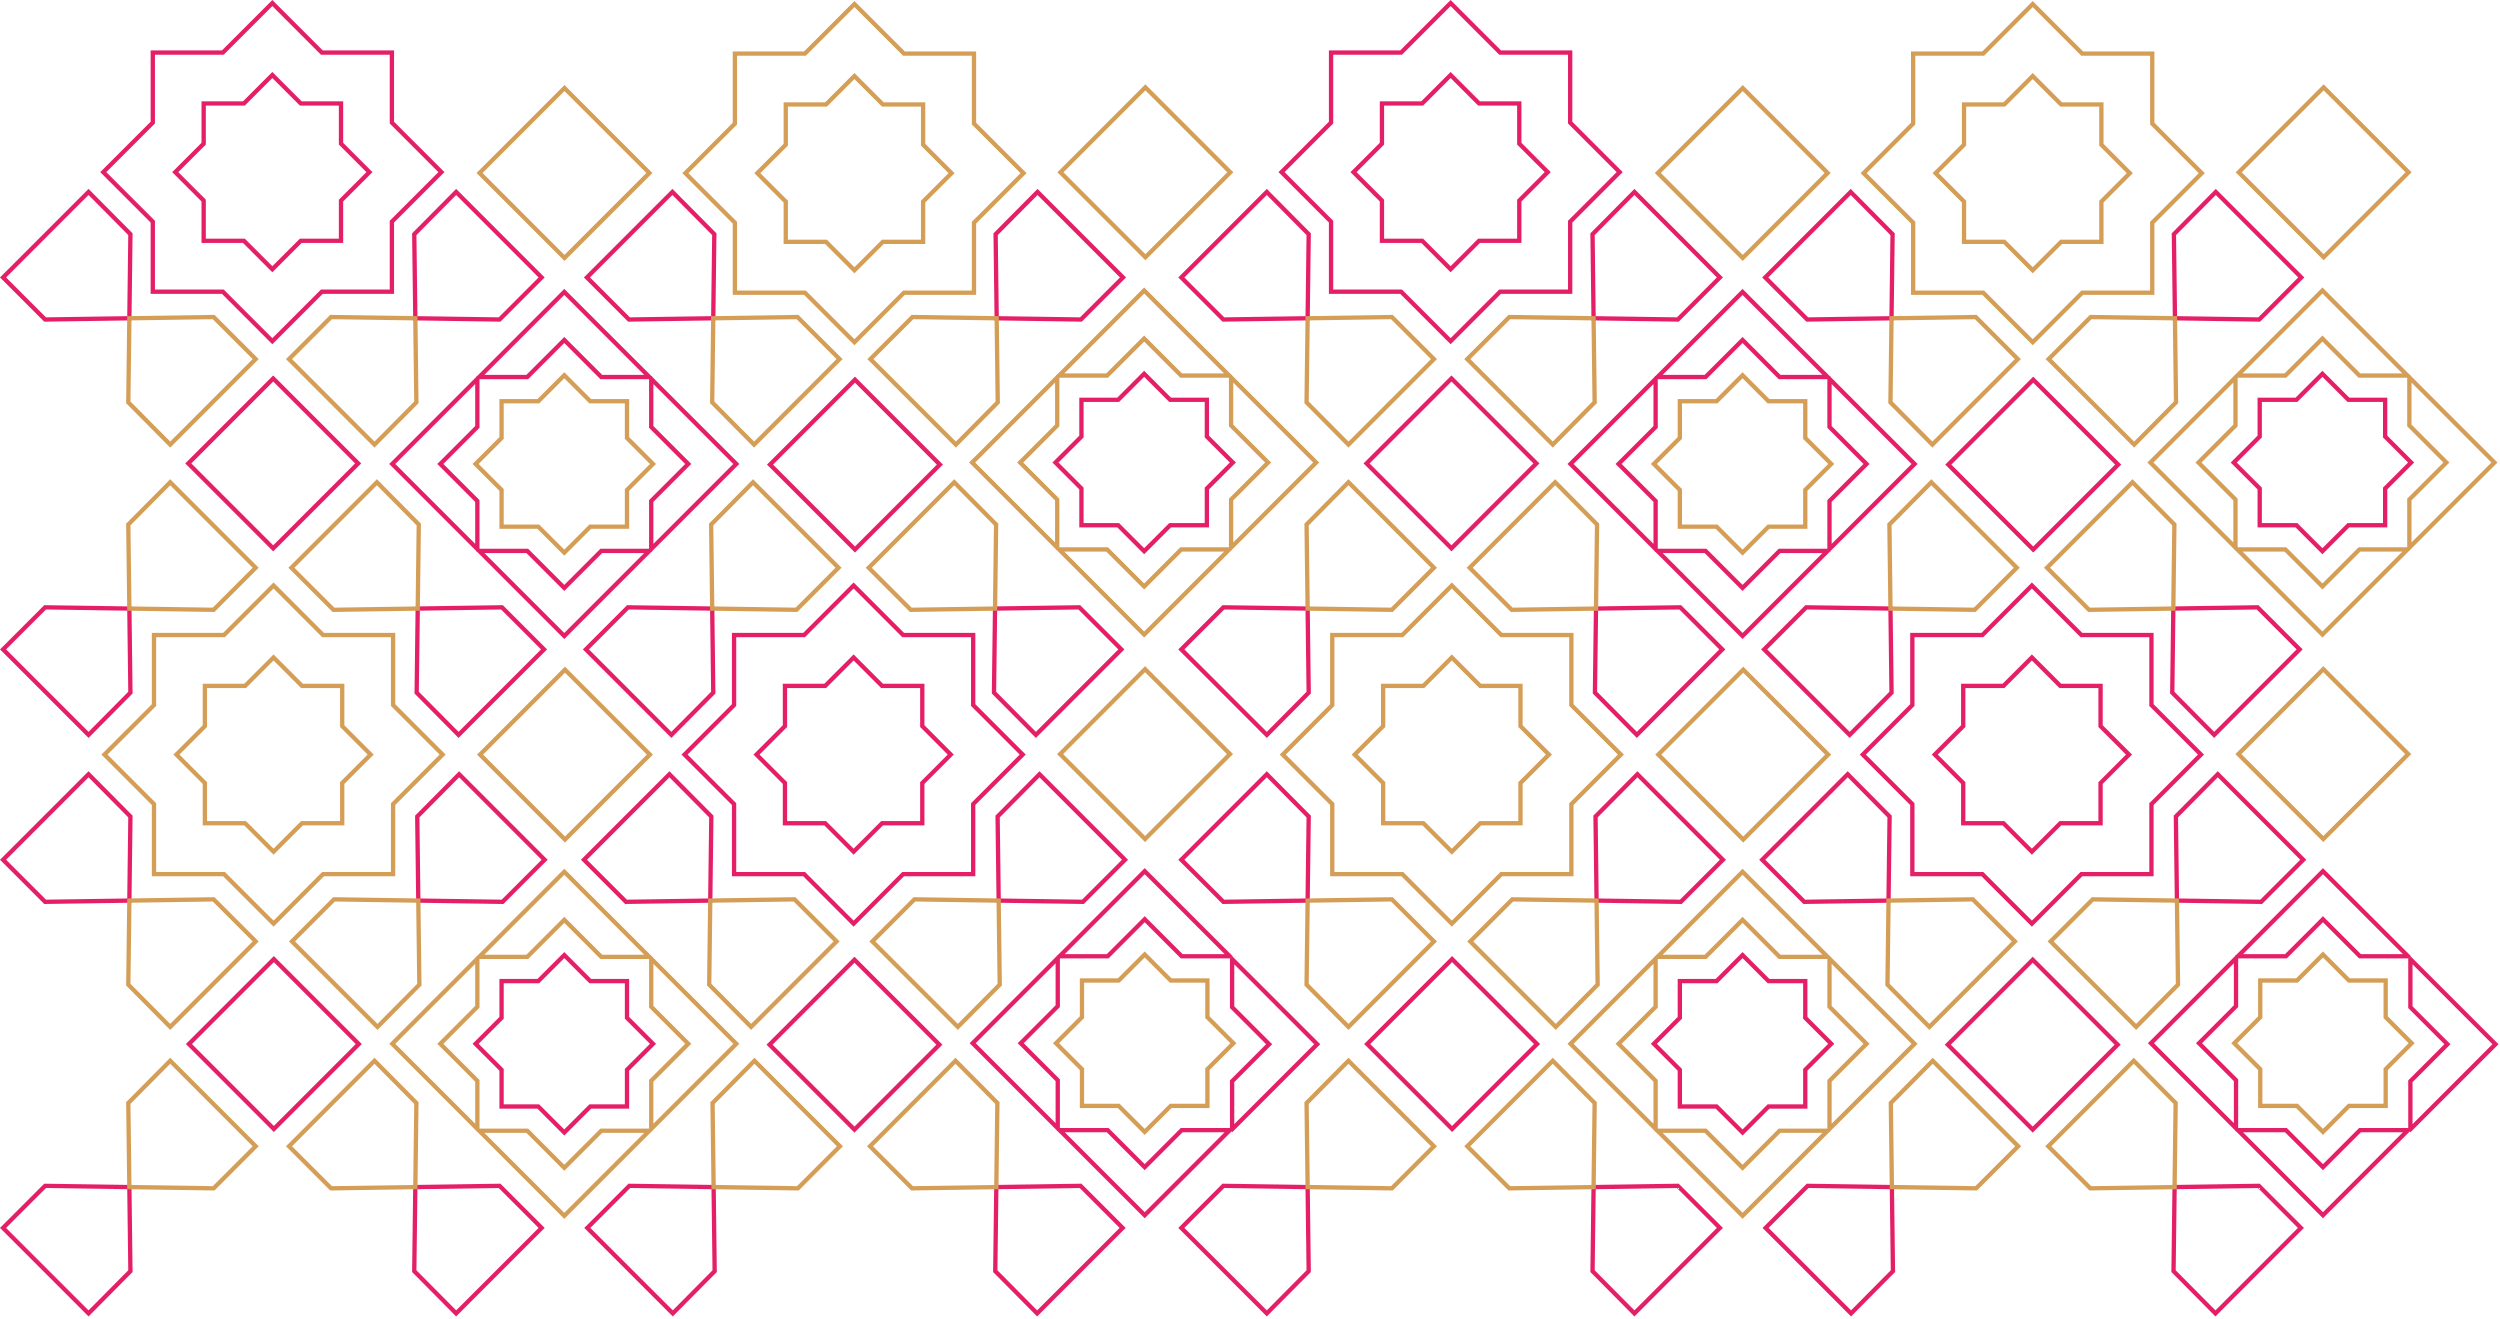 <?xml version="1.0" encoding="UTF-8"?> <svg xmlns="http://www.w3.org/2000/svg" width="510" height="269" viewBox="0 0 510 269" fill="none"><path d="M233.656 17.821L250.981 35.148L233.656 52.473L216.329 35.148L233.656 17.821Z" stroke="#D49E57" stroke-width="0.88" stroke-miterlimit="10"></path><path d="M228.218 225.607H220.723V218.112L215.423 212.813L220.723 207.513V200.019H228.218L233.516 194.719L238.816 200.019H246.311V207.513L251.611 212.813L246.311 218.112V225.607H238.816L233.516 230.907L228.218 225.607Z" stroke="#D49E57" stroke-width="0.88" stroke-miterlimit="10"></path><path d="M55.863 195.66L73.188 212.985L55.863 230.312L38.537 212.985L55.863 195.66Z" stroke="#E41F67" stroke-width="0.88" stroke-miterlimit="10"></path><path d="M156.985 213.114L174.31 230.439L191.637 213.114L174.31 195.789L156.985 213.114Z" stroke="#E41F67" stroke-width="0.88" stroke-miterlimit="10"></path><path d="M55.734 111.863L38.409 94.538L55.734 77.211L73.061 94.538L55.734 111.863Z" stroke="#E41F67" stroke-width="0.88" stroke-miterlimit="10"></path><path d="M115.253 136.612L132.578 153.937L115.253 171.264L97.928 153.937L115.253 136.612Z" stroke="#D49E57" stroke-width="0.88" stroke-miterlimit="10"></path><path d="M69.812 159.737V167.942H61.607L55.803 173.745L50.001 167.942H41.795V159.737L35.992 153.934L41.795 148.131V139.925H50.001L55.803 134.122L61.607 139.925H69.812V148.131L75.615 153.934L69.812 159.737ZM80.192 143.831V129.545H65.905L55.803 119.442L45.701 129.545H31.415V143.831L21.312 153.934L31.415 164.037V178.323H45.701L55.803 188.426L65.905 178.323H80.192V164.037L90.295 153.934L80.192 143.831Z" stroke="#D49E57" stroke-width="0.88" stroke-miterlimit="10"></path><path d="M174.413 112.103L157.086 94.778L174.413 77.451L191.738 94.778L174.413 112.103Z" stroke="#E41F67" stroke-width="0.88" stroke-miterlimit="10"></path><path d="M109.815 107.442H102.32V99.947L97.02 94.648L102.32 89.348V81.854H109.815L115.113 76.554L120.413 81.854H127.908V89.348L133.208 94.648L127.908 99.947V107.442H120.413L115.113 112.74L109.815 107.442Z" stroke="#D49E57" stroke-width="0.88" stroke-miterlimit="10"></path><path d="M122.668 112.383L115.113 119.936L107.56 112.383H97.819L97.788 112.413L115.113 129.74L132.44 112.413L132.409 112.383H122.668Z" stroke="#E41F67" stroke-width="0.88" stroke-miterlimit="10"></path><path d="M122.668 76.912L115.113 69.359L107.56 76.912H97.819L97.788 76.881L115.113 59.555L132.44 76.881L132.409 76.912H122.668Z" stroke="#E41F67" stroke-width="0.88" stroke-miterlimit="10"></path><path d="M97.379 102.202L89.825 94.647L97.379 87.094V77.352L97.348 77.322L80.021 94.647L97.348 111.974L97.379 111.942V102.202Z" stroke="#E41F67" stroke-width="0.88" stroke-miterlimit="10"></path><path d="M132.849 102.202L140.402 94.647L132.849 87.094V77.352L132.88 77.322L150.206 94.647L132.88 111.974L132.849 111.942V102.202Z" stroke="#E41F67" stroke-width="0.88" stroke-miterlimit="10"></path><path d="M188.148 159.737V167.942H179.943L174.139 173.745L168.338 167.942H160.131V159.737L154.328 153.934L160.131 148.131V139.925H168.338L174.139 134.122L179.943 139.925H188.148V148.131L193.951 153.934L188.148 159.737ZM198.528 143.831V129.545H184.242L174.139 119.442L164.038 129.545H149.751V143.831L139.648 153.934L149.751 164.037V178.323H164.038L174.139 188.426L184.242 178.323H198.528V164.037L208.631 153.934L198.528 143.831Z" stroke="#E41F67" stroke-width="0.88" stroke-miterlimit="10"></path><path d="M109.815 225.729H102.32V218.235L97.02 212.936L102.32 207.636V200.141H109.815L115.113 194.841L120.413 200.141H127.908V207.636L133.208 212.936L127.908 218.235V225.729H120.413L115.113 231.028L109.815 225.729Z" stroke="#E41F67" stroke-width="0.88" stroke-miterlimit="10"></path><path d="M122.668 230.671L115.113 238.224L107.56 230.671H97.819L97.788 230.701L115.113 248.028L132.44 230.701L132.409 230.671H122.668Z" stroke="#D49E57" stroke-width="0.88" stroke-miterlimit="10"></path><path d="M122.668 195.2L115.113 187.647L107.56 195.2H97.819L97.788 195.169L115.113 177.843L132.44 195.169L132.409 195.2H122.668Z" stroke="#D49E57" stroke-width="0.88" stroke-miterlimit="10"></path><path d="M97.379 220.489L89.825 212.935L97.379 205.381V195.64L97.348 195.609L80.021 212.935L97.348 230.261L97.379 230.231V220.489Z" stroke="#D49E57" stroke-width="0.88" stroke-miterlimit="10"></path><path d="M132.849 220.489L140.402 212.935L132.849 205.381V195.64L132.88 195.609L150.206 212.935L132.88 230.261L132.849 230.231V220.489Z" stroke="#D49E57" stroke-width="0.88" stroke-miterlimit="10"></path><path d="M241.071 230.548L233.516 238.101L225.963 230.548H216.222L216.191 230.579L233.516 247.905L250.843 230.579L250.811 230.548H241.071Z" stroke="#E41F67" stroke-width="0.88" stroke-miterlimit="10"></path><path d="M241.071 195.077L233.516 187.524L225.963 195.077H216.222L216.191 195.046L233.516 177.72L250.843 195.046L250.811 195.077H241.071Z" stroke="#E41F67" stroke-width="0.88" stroke-miterlimit="10"></path><path d="M215.782 220.367L208.228 212.812L215.782 205.259V195.517L215.751 195.487L198.424 212.812L215.751 230.139L215.782 230.107V220.367Z" stroke="#E41F67" stroke-width="0.88" stroke-miterlimit="10"></path><path d="M251.351 220.575L258.905 213.02L251.351 205.467V195.726L251.382 195.695L268.709 213.02L251.382 230.347L251.351 230.316V220.575Z" stroke="#E41F67" stroke-width="0.88" stroke-miterlimit="10"></path><path d="M9.204 65.18L0.622 56.598L18.061 39.158L26.606 47.777L26.39 64.928L9.204 65.18Z" stroke="#E41F67" stroke-width="0.88" stroke-miterlimit="10"></path><path d="M43.577 64.675L52.158 73.257L34.719 90.697L26.174 82.078L26.39 64.927L43.577 64.675Z" stroke="#D49E57" stroke-width="0.88" stroke-miterlimit="10"></path><path d="M9.204 123.895L0.622 132.478L18.061 149.917L26.606 141.298L26.39 124.147L9.204 123.895Z" stroke="#E41F67" stroke-width="0.88" stroke-miterlimit="10"></path><path d="M43.577 124.4L52.158 115.818L34.719 98.378L26.174 106.997L26.39 124.148L43.577 124.4Z" stroke="#D49E57" stroke-width="0.88" stroke-miterlimit="10"></path><path d="M9.204 183.973L0.622 175.391L18.061 157.951L26.606 166.57L26.39 183.721L9.204 183.973Z" stroke="#E41F67" stroke-width="0.88" stroke-miterlimit="10"></path><path d="M43.577 183.468L52.158 192.05L34.719 209.49L26.174 200.871L26.39 183.72L43.577 183.468Z" stroke="#D49E57" stroke-width="0.88" stroke-miterlimit="10"></path><path d="M9.204 241.913L0.622 250.495L18.061 267.934L26.606 259.315L26.39 242.165L9.204 241.913Z" stroke="#E41F67" stroke-width="0.88" stroke-miterlimit="10"></path><path d="M43.577 242.417L52.158 233.836L34.719 216.396L26.174 225.014L26.39 242.165L43.577 242.417Z" stroke="#D49E57" stroke-width="0.88" stroke-miterlimit="10"></path><path d="M101.912 241.913L110.493 250.495L93.055 267.934L84.509 259.315L84.725 242.165L101.912 241.913Z" stroke="#E41F67" stroke-width="0.88" stroke-miterlimit="10"></path><path d="M67.539 242.417L58.957 233.836L76.396 216.396L84.941 225.014L84.725 242.165L67.539 242.417Z" stroke="#D49E57" stroke-width="0.88" stroke-miterlimit="10"></path><path d="M128.39 241.913L119.808 250.495L137.247 267.934L145.792 259.315L145.576 242.165L128.39 241.913Z" stroke="#E41F67" stroke-width="0.88" stroke-miterlimit="10"></path><path d="M162.763 242.417L171.344 233.836L153.906 216.396L145.36 225.014L145.576 242.165L162.763 242.417Z" stroke="#D49E57" stroke-width="0.88" stroke-miterlimit="10"></path><path d="M220.436 241.913L229.017 250.495L211.579 267.934L203.033 259.315L203.249 242.165L220.436 241.913Z" stroke="#E41F67" stroke-width="0.88" stroke-miterlimit="10"></path><path d="M186.063 242.417L177.481 233.836L194.92 216.396L203.465 225.014L203.249 242.165L186.063 242.417Z" stroke="#D49E57" stroke-width="0.88" stroke-miterlimit="10"></path><path d="M102.522 183.973L111.103 175.391L93.665 157.951L85.119 166.57L85.335 183.721L102.522 183.973Z" stroke="#E41F67" stroke-width="0.88" stroke-miterlimit="10"></path><path d="M68.148 183.468L59.567 192.05L77.006 209.49L85.551 200.871L85.335 183.72L68.148 183.468Z" stroke="#D49E57" stroke-width="0.88" stroke-miterlimit="10"></path><path d="M127.706 183.973L119.124 175.391L136.564 157.951L145.109 166.57L144.893 183.721L127.706 183.973Z" stroke="#E41F67" stroke-width="0.88" stroke-miterlimit="10"></path><path d="M162.08 183.468L170.662 192.05L153.222 209.49L144.677 200.871L144.893 183.72L162.08 183.468Z" stroke="#D49E57" stroke-width="0.88" stroke-miterlimit="10"></path><path d="M220.915 183.973L229.496 175.391L212.058 157.951L203.512 166.57L203.728 183.721L220.915 183.973Z" stroke="#E41F67" stroke-width="0.88" stroke-miterlimit="10"></path><path d="M186.542 183.468L177.959 192.05L195.398 209.49L203.944 200.871L203.728 183.72L186.542 183.468Z" stroke="#D49E57" stroke-width="0.88" stroke-miterlimit="10"></path><path d="M102.403 123.895L110.986 132.478L93.546 149.917L85 141.298L85.216 124.147L102.403 123.895Z" stroke="#E41F67" stroke-width="0.88" stroke-miterlimit="10"></path><path d="M68.03 124.4L59.447 115.818L76.887 98.378L85.432 106.997L85.216 124.148L68.03 124.4Z" stroke="#D49E57" stroke-width="0.88" stroke-miterlimit="10"></path><path d="M128.103 123.895L119.522 132.478L136.96 149.917L145.506 141.298L145.29 124.147L128.103 123.895Z" stroke="#E41F67" stroke-width="0.88" stroke-miterlimit="10"></path><path d="M162.476 124.4L171.058 115.818L153.619 98.378L145.074 106.997L145.29 124.148L162.476 124.4Z" stroke="#D49E57" stroke-width="0.88" stroke-miterlimit="10"></path><path d="M220.176 123.895L228.757 132.478L211.319 149.917L202.773 141.298L202.989 124.147L220.176 123.895Z" stroke="#E41F67" stroke-width="0.88" stroke-miterlimit="10"></path><path d="M185.803 124.4L177.222 115.818L194.66 98.378L203.206 106.997L202.99 124.148L185.803 124.4Z" stroke="#D49E57" stroke-width="0.88" stroke-miterlimit="10"></path><path d="M101.912 65.18L110.493 56.598L93.055 39.158L84.509 47.777L84.725 64.928L101.912 65.18Z" stroke="#E41F67" stroke-width="0.88" stroke-miterlimit="10"></path><path d="M67.539 64.675L58.957 73.257L76.396 90.697L84.941 82.078L84.725 64.927L67.539 64.675Z" stroke="#D49E57" stroke-width="0.88" stroke-miterlimit="10"></path><path d="M128.316 65.18L119.734 56.598L137.174 39.158L145.719 47.777L145.503 64.928L128.316 65.18Z" stroke="#E41F67" stroke-width="0.88" stroke-miterlimit="10"></path><path d="M162.69 64.675L171.272 73.257L153.834 90.697L145.287 82.078L145.503 64.927L162.69 64.675Z" stroke="#D49E57" stroke-width="0.88" stroke-miterlimit="10"></path><path d="M220.509 65.18L229.091 56.598L211.653 39.158L203.107 47.777L203.323 64.928L220.509 65.18Z" stroke="#E41F67" stroke-width="0.88" stroke-miterlimit="10"></path><path d="M186.136 64.675L177.555 73.257L194.993 90.697L203.539 82.078L203.323 64.927L186.136 64.675Z" stroke="#D49E57" stroke-width="0.88" stroke-miterlimit="10"></path><path d="M228.108 107.147H220.614V99.653L215.314 94.354L220.614 89.054V81.559H228.108L233.407 76.259L238.707 81.559H246.202V89.054L251.502 94.354L246.202 99.653V107.147H238.707L233.407 112.446L228.108 107.147Z" stroke="#E41F67" stroke-width="0.88" stroke-miterlimit="10"></path><path d="M240.962 112.088L233.407 119.642L225.854 112.088H216.112L216.082 112.119L233.407 129.446L250.734 112.119L250.702 112.088H240.962Z" stroke="#D49E57" stroke-width="0.88" stroke-miterlimit="10"></path><path d="M240.962 76.618L233.407 69.064L225.854 76.618H216.112L216.082 76.587L233.407 59.261L250.734 76.587L250.702 76.618H240.962Z" stroke="#D49E57" stroke-width="0.88" stroke-miterlimit="10"></path><path d="M215.672 101.907L208.119 94.353L215.672 86.799V77.058L215.642 77.027L198.315 94.353L215.642 111.679L215.672 111.647V101.907Z" stroke="#D49E57" stroke-width="0.88" stroke-miterlimit="10"></path><path d="M251.143 101.907L258.696 94.353L251.143 86.799V77.058L251.173 77.027L268.5 94.353L251.173 111.679L251.143 111.647V101.907Z" stroke="#D49E57" stroke-width="0.88" stroke-miterlimit="10"></path><path d="M233.589 136.509L250.916 153.835L233.589 171.161L216.264 153.835L233.589 136.509Z" stroke="#D49E57" stroke-width="0.88" stroke-miterlimit="10"></path><path d="M188.314 41.125V49.331H180.109L174.305 55.133L168.503 49.331H160.297V41.125L154.494 35.323L160.297 29.52V21.313H168.503L174.305 15.511L180.109 21.313H188.314V29.52L194.117 35.323L188.314 41.125ZM198.694 25.22V10.933H184.407L174.305 0.831L164.203 10.933H149.917V25.22L139.814 35.323L149.917 45.425V59.712H164.203L174.305 69.815L184.407 59.712H198.694V45.425L208.797 35.323L198.694 25.22Z" stroke="#D49E57" stroke-width="0.88" stroke-miterlimit="10"></path><path d="M69.566 40.917V49.122H61.361L55.557 54.925L49.756 49.122H41.549V40.917L35.746 35.114L41.549 29.312V21.105H49.756L55.557 15.302L61.361 21.105H69.566V29.312L75.369 35.114L69.566 40.917ZM79.946 25.012V10.725H65.66L55.558 0.622L45.456 10.725H31.169V25.012L21.066 35.114L31.169 45.217V59.504H45.456L55.558 69.606L65.66 59.504H79.946V45.217L90.049 35.114L79.946 25.012Z" stroke="#E41F67" stroke-width="0.88" stroke-miterlimit="10"></path><path d="M115.151 17.963L132.476 35.288L115.151 52.615L97.825 35.288L115.151 17.963Z" stroke="#D49E57" stroke-width="0.88" stroke-miterlimit="10"></path><path d="M474.023 17.821L491.348 35.148L474.023 52.473L456.698 35.148L474.023 17.821Z" stroke="#D49E57" stroke-width="0.88" stroke-miterlimit="10"></path><path d="M468.585 225.607H461.09V218.112L455.79 212.813L461.09 207.513V200.019H468.585L473.885 194.719L479.183 200.019H486.678V207.513L491.978 212.813L486.678 218.112V225.607H479.183L473.885 230.907L468.585 225.607Z" stroke="#D49E57" stroke-width="0.88" stroke-miterlimit="10"></path><path d="M296.23 195.66L313.557 212.985L296.23 230.312L278.905 212.985L296.23 195.66Z" stroke="#E41F67" stroke-width="0.88" stroke-miterlimit="10"></path><path d="M397.352 213.114L414.677 230.439L432.004 213.114L414.677 195.789L397.352 213.114Z" stroke="#E41F67" stroke-width="0.88" stroke-miterlimit="10"></path><path d="M296.101 111.863L278.776 94.538L296.101 77.211L313.428 94.538L296.101 111.863Z" stroke="#E41F67" stroke-width="0.88" stroke-miterlimit="10"></path><path d="M355.62 136.612L372.946 153.937L355.62 171.264L338.295 153.937L355.62 136.612Z" stroke="#D49E57" stroke-width="0.88" stroke-miterlimit="10"></path><path d="M310.179 159.737V167.942H301.973L296.17 173.745L290.367 167.942H282.162V159.737L276.359 153.934L282.162 148.131V139.925H290.367L296.17 134.122L301.973 139.925H310.179V148.131L315.982 153.934L310.179 159.737ZM320.559 143.831V129.545H306.273L296.17 119.442L286.069 129.545H271.782V143.831L261.679 153.934L271.782 164.037V178.323H286.069L296.17 188.426L306.273 178.323H320.559V164.037L330.662 153.934L320.559 143.831Z" stroke="#D49E57" stroke-width="0.88" stroke-miterlimit="10"></path><path d="M414.78 112.103L397.453 94.778L414.78 77.451L432.105 94.778L414.78 112.103Z" stroke="#E41F67" stroke-width="0.88" stroke-miterlimit="10"></path><path d="M350.182 107.442H342.687V99.947L337.387 94.648L342.687 89.348V81.854H350.182L355.481 76.554L360.781 81.854H368.275V89.348L373.575 94.648L368.275 99.947V107.442H360.781L355.481 112.74L350.182 107.442Z" stroke="#D49E57" stroke-width="0.88" stroke-miterlimit="10"></path><path d="M363.036 112.383L355.481 119.936L347.928 112.383H338.186L338.156 112.413L355.481 129.74L372.808 112.413L372.777 112.383H363.036Z" stroke="#E41F67" stroke-width="0.88" stroke-miterlimit="10"></path><path d="M363.036 76.912L355.481 69.359L347.928 76.912H338.186L338.156 76.881L355.481 59.555L372.808 76.881L372.777 76.912H363.036Z" stroke="#E41F67" stroke-width="0.88" stroke-miterlimit="10"></path><path d="M337.746 102.202L330.193 94.647L337.746 87.094V77.352L337.715 77.322L320.389 94.647L337.715 111.974L337.746 111.942V102.202Z" stroke="#E41F67" stroke-width="0.88" stroke-miterlimit="10"></path><path d="M373.217 102.202L380.77 94.647L373.217 87.094V77.352L373.247 77.322L390.574 94.647L373.247 111.974L373.217 111.942V102.202Z" stroke="#E41F67" stroke-width="0.88" stroke-miterlimit="10"></path><path d="M428.515 159.737V167.942H420.31L414.506 173.745L408.705 167.942H400.498V159.737L394.695 153.934L400.498 148.131V139.925H408.705L414.506 134.122L420.31 139.925H428.515V148.131L434.318 153.934L428.515 159.737ZM438.895 143.831V129.545H424.609L414.506 119.442L404.405 129.545H390.118V143.831L380.015 153.934L390.118 164.037V178.323H404.405L414.506 188.426L424.609 178.323H438.895V164.037L448.998 153.934L438.895 143.831Z" stroke="#E41F67" stroke-width="0.88" stroke-miterlimit="10"></path><path d="M350.182 225.729H342.687V218.235L337.387 212.936L342.687 207.636V200.141H350.182L355.481 194.841L360.781 200.141H368.275V207.636L373.575 212.936L368.275 218.235V225.729H360.781L355.481 231.028L350.182 225.729Z" stroke="#E41F67" stroke-width="0.88" stroke-miterlimit="10"></path><path d="M363.036 230.671L355.481 238.224L347.928 230.671H338.186L338.156 230.701L355.481 248.028L372.808 230.701L372.777 230.671H363.036Z" stroke="#D49E57" stroke-width="0.88" stroke-miterlimit="10"></path><path d="M363.036 195.2L355.481 187.647L347.928 195.2H338.186L338.156 195.169L355.481 177.843L372.808 195.169L372.777 195.2H363.036Z" stroke="#D49E57" stroke-width="0.88" stroke-miterlimit="10"></path><path d="M337.746 220.489L330.193 212.935L337.746 205.381V195.64L337.715 195.609L320.389 212.935L337.715 230.261L337.746 230.231V220.489Z" stroke="#D49E57" stroke-width="0.88" stroke-miterlimit="10"></path><path d="M373.217 220.489L380.77 212.935L373.217 205.381V195.64L373.247 195.609L390.574 212.935L373.247 230.261L373.217 230.231V220.489Z" stroke="#D49E57" stroke-width="0.88" stroke-miterlimit="10"></path><path d="M481.438 230.548L473.884 238.101L466.33 230.548H456.589L456.558 230.579L473.884 247.905L491.21 230.579L491.18 230.548H481.438Z" stroke="#E41F67" stroke-width="0.88" stroke-miterlimit="10"></path><path d="M481.438 195.077L473.884 187.524L466.33 195.077H456.589L456.558 195.046L473.884 177.72L491.21 195.046L491.18 195.077H481.438Z" stroke="#E41F67" stroke-width="0.88" stroke-miterlimit="10"></path><path d="M456.149 220.367L448.596 212.812L456.149 205.259V195.517L456.118 195.487L438.792 212.812L456.118 230.139L456.149 230.107V220.367Z" stroke="#E41F67" stroke-width="0.88" stroke-miterlimit="10"></path><path d="M491.719 220.575L499.272 213.02L491.719 205.467V195.726L491.749 195.695L509.076 213.02L491.749 230.347L491.719 230.316V220.575Z" stroke="#E41F67" stroke-width="0.88" stroke-miterlimit="10"></path><path d="M249.571 65.18L240.988 56.598L258.428 39.158L266.973 47.777L266.757 64.928L249.571 65.18Z" stroke="#E41F67" stroke-width="0.88" stroke-miterlimit="10"></path><path d="M283.944 64.675L292.527 73.257L275.087 90.697L266.541 82.078L266.757 64.927L283.944 64.675Z" stroke="#D49E57" stroke-width="0.88" stroke-miterlimit="10"></path><path d="M249.571 123.895L240.988 132.478L258.428 149.917L266.973 141.298L266.757 124.147L249.571 123.895Z" stroke="#E41F67" stroke-width="0.88" stroke-miterlimit="10"></path><path d="M283.944 124.4L292.527 115.818L275.087 98.378L266.541 106.997L266.757 124.148L283.944 124.4Z" stroke="#D49E57" stroke-width="0.88" stroke-miterlimit="10"></path><path d="M249.571 183.973L240.988 175.391L258.428 157.951L266.973 166.57L266.757 183.721L249.571 183.973Z" stroke="#E41F67" stroke-width="0.88" stroke-miterlimit="10"></path><path d="M283.944 183.468L292.527 192.05L275.087 209.49L266.541 200.871L266.757 183.72L283.944 183.468Z" stroke="#D49E57" stroke-width="0.88" stroke-miterlimit="10"></path><path d="M249.571 241.913L240.988 250.495L258.428 267.934L266.973 259.315L266.757 242.165L249.571 241.913Z" stroke="#E41F67" stroke-width="0.88" stroke-miterlimit="10"></path><path d="M283.944 242.417L292.527 233.836L275.087 216.396L266.541 225.014L266.757 242.165L283.944 242.417Z" stroke="#D49E57" stroke-width="0.88" stroke-miterlimit="10"></path><path d="M342.279 241.913L350.86 250.495L333.422 267.934L324.876 259.315L325.092 242.165L342.279 241.913Z" stroke="#E41F67" stroke-width="0.88" stroke-miterlimit="10"></path><path d="M307.906 242.417L299.324 233.836L316.763 216.396L325.308 225.014L325.092 242.165L307.906 242.417Z" stroke="#D49E57" stroke-width="0.88" stroke-miterlimit="10"></path><path d="M368.757 241.913L360.176 250.495L377.614 267.934L386.16 259.315L385.944 242.165L368.757 241.913Z" stroke="#E41F67" stroke-width="0.88" stroke-miterlimit="10"></path><path d="M403.13 242.417L411.712 233.836L394.274 216.396L385.728 225.014L385.944 242.165L403.13 242.417Z" stroke="#D49E57" stroke-width="0.88" stroke-miterlimit="10"></path><path d="M460.803 241.913L469.384 250.495L451.946 267.934L443.4 259.315L443.616 242.165L460.803 241.913Z" stroke="#E41F67" stroke-width="0.88" stroke-miterlimit="10"></path><path d="M426.43 242.417L417.847 233.836L435.287 216.396L443.833 225.014L443.616 242.165L426.43 242.417Z" stroke="#D49E57" stroke-width="0.88" stroke-miterlimit="10"></path><path d="M342.889 183.973L351.47 175.391L334.033 157.951L325.486 166.57L325.702 183.721L342.889 183.973Z" stroke="#E41F67" stroke-width="0.88" stroke-miterlimit="10"></path><path d="M308.516 183.468L299.934 192.05L317.373 209.49L325.918 200.871L325.702 183.72L308.516 183.468Z" stroke="#D49E57" stroke-width="0.88" stroke-miterlimit="10"></path><path d="M368.074 183.973L359.492 175.391L376.931 157.951L385.476 166.57L385.26 183.721L368.074 183.973Z" stroke="#E41F67" stroke-width="0.88" stroke-miterlimit="10"></path><path d="M402.447 183.468L411.03 192.05L393.59 209.49L385.044 200.871L385.26 183.72L402.447 183.468Z" stroke="#D49E57" stroke-width="0.88" stroke-miterlimit="10"></path><path d="M461.282 183.973L469.863 175.391L452.425 157.951L443.879 166.57L444.095 183.721L461.282 183.973Z" stroke="#E41F67" stroke-width="0.88" stroke-miterlimit="10"></path><path d="M426.909 183.468L418.327 192.05L435.766 209.49L444.311 200.871L444.095 183.72L426.909 183.468Z" stroke="#D49E57" stroke-width="0.88" stroke-miterlimit="10"></path><path d="M342.77 123.895L351.353 132.478L333.913 149.917L325.367 141.298L325.583 124.147L342.77 123.895Z" stroke="#E41F67" stroke-width="0.88" stroke-miterlimit="10"></path><path d="M308.397 124.4L299.815 115.818L317.254 98.378L325.799 106.997L325.583 124.148L308.397 124.4Z" stroke="#D49E57" stroke-width="0.88" stroke-miterlimit="10"></path><path d="M368.47 123.895L359.889 132.478L377.328 149.917L385.873 141.298L385.657 124.147L368.47 123.895Z" stroke="#E41F67" stroke-width="0.88" stroke-miterlimit="10"></path><path d="M402.844 124.4L411.425 115.818L393.988 98.378L385.441 106.997L385.657 124.148L402.844 124.4Z" stroke="#D49E57" stroke-width="0.88" stroke-miterlimit="10"></path><path d="M460.544 123.895L469.126 132.478L451.686 149.917L443.141 141.298L443.357 124.147L460.544 123.895Z" stroke="#E41F67" stroke-width="0.88" stroke-miterlimit="10"></path><path d="M426.17 124.4L417.588 115.818L435.028 98.378L443.573 106.997L443.357 124.148L426.17 124.4Z" stroke="#D49E57" stroke-width="0.88" stroke-miterlimit="10"></path><path d="M342.279 65.18L350.86 56.598L333.422 39.158L324.876 47.777L325.092 64.928L342.279 65.18Z" stroke="#E41F67" stroke-width="0.88" stroke-miterlimit="10"></path><path d="M307.906 64.675L299.324 73.257L316.763 90.697L325.308 82.078L325.092 64.927L307.906 64.675Z" stroke="#D49E57" stroke-width="0.88" stroke-miterlimit="10"></path><path d="M368.684 65.18L360.102 56.598L377.541 39.158L386.086 47.777L385.87 64.928L368.684 65.18Z" stroke="#E41F67" stroke-width="0.88" stroke-miterlimit="10"></path><path d="M403.057 64.675L411.638 73.257L394.199 90.697L385.654 82.078L385.87 64.927L403.057 64.675Z" stroke="#D49E57" stroke-width="0.88" stroke-miterlimit="10"></path><path d="M460.877 65.18L469.459 56.598L452.019 39.158L443.474 47.777L443.69 64.928L460.877 65.18Z" stroke="#E41F67" stroke-width="0.88" stroke-miterlimit="10"></path><path d="M426.503 64.675L417.922 73.257L435.361 90.697L443.906 82.078L443.69 64.927L426.503 64.675Z" stroke="#D49E57" stroke-width="0.88" stroke-miterlimit="10"></path><path d="M468.476 107.147H460.981V99.653L455.681 94.354L460.981 89.054V81.559H468.476L473.774 76.259L479.074 81.559H486.569V89.054L491.869 94.354L486.569 99.653V107.147H479.074L473.774 112.446L468.476 107.147Z" stroke="#E41F67" stroke-width="0.88" stroke-miterlimit="10"></path><path d="M481.329 112.088L473.774 119.642L466.221 112.088H456.48L456.449 112.119L473.774 129.446L491.101 112.119L491.069 112.088H481.329Z" stroke="#D49E57" stroke-width="0.88" stroke-miterlimit="10"></path><path d="M481.329 76.618L473.774 69.064L466.221 76.618H456.48L456.449 76.587L473.774 59.261L491.101 76.587L491.069 76.618H481.329Z" stroke="#D49E57" stroke-width="0.88" stroke-miterlimit="10"></path><path d="M456.039 101.907L448.486 94.353L456.039 86.799V77.058L456.009 77.027L438.682 94.353L456.009 111.679L456.039 111.647V101.907Z" stroke="#D49E57" stroke-width="0.88" stroke-miterlimit="10"></path><path d="M491.51 101.907L499.063 94.353L491.51 86.799V77.058L491.541 77.027L508.867 94.353L491.541 111.679L491.51 111.647V101.907Z" stroke="#D49E57" stroke-width="0.88" stroke-miterlimit="10"></path><path d="M473.956 136.509L491.282 153.835L473.956 171.161L456.631 153.835L473.956 136.509Z" stroke="#D49E57" stroke-width="0.88" stroke-miterlimit="10"></path><path d="M428.681 41.125V49.331H420.476L414.672 55.133L408.87 49.331H400.664V41.125L394.861 35.323L400.664 29.52V21.313H408.87L414.672 15.511L420.476 21.313H428.681V29.52L434.484 35.323L428.681 41.125ZM439.061 25.22V10.933H424.774L414.673 0.831L404.57 10.933H390.284V25.22L380.181 35.323L390.284 45.425V59.712H404.57L414.673 69.815L424.774 59.712H439.061V45.425L449.164 35.323L439.061 25.22Z" stroke="#D49E57" stroke-width="0.88" stroke-miterlimit="10"></path><path d="M309.934 40.917V49.122H301.728L295.924 54.925L290.123 49.122H281.916V40.917L276.114 35.114L281.916 29.312V21.105H290.123L295.924 15.302L301.728 21.105H309.934V29.312L315.736 35.114L309.934 40.917ZM320.314 25.012V10.725H306.027L295.924 0.622L285.823 10.725H271.536V25.012L261.434 35.114L271.536 45.217V59.504H285.823L295.924 69.606L306.027 59.504H320.314V45.217L330.416 35.114L320.314 25.012Z" stroke="#E41F67" stroke-width="0.88" stroke-miterlimit="10"></path><path d="M355.518 17.963L372.843 35.288L355.518 52.615L338.193 35.288L355.518 17.963Z" stroke="#D49E57" stroke-width="0.88" stroke-miterlimit="10"></path></svg> 
